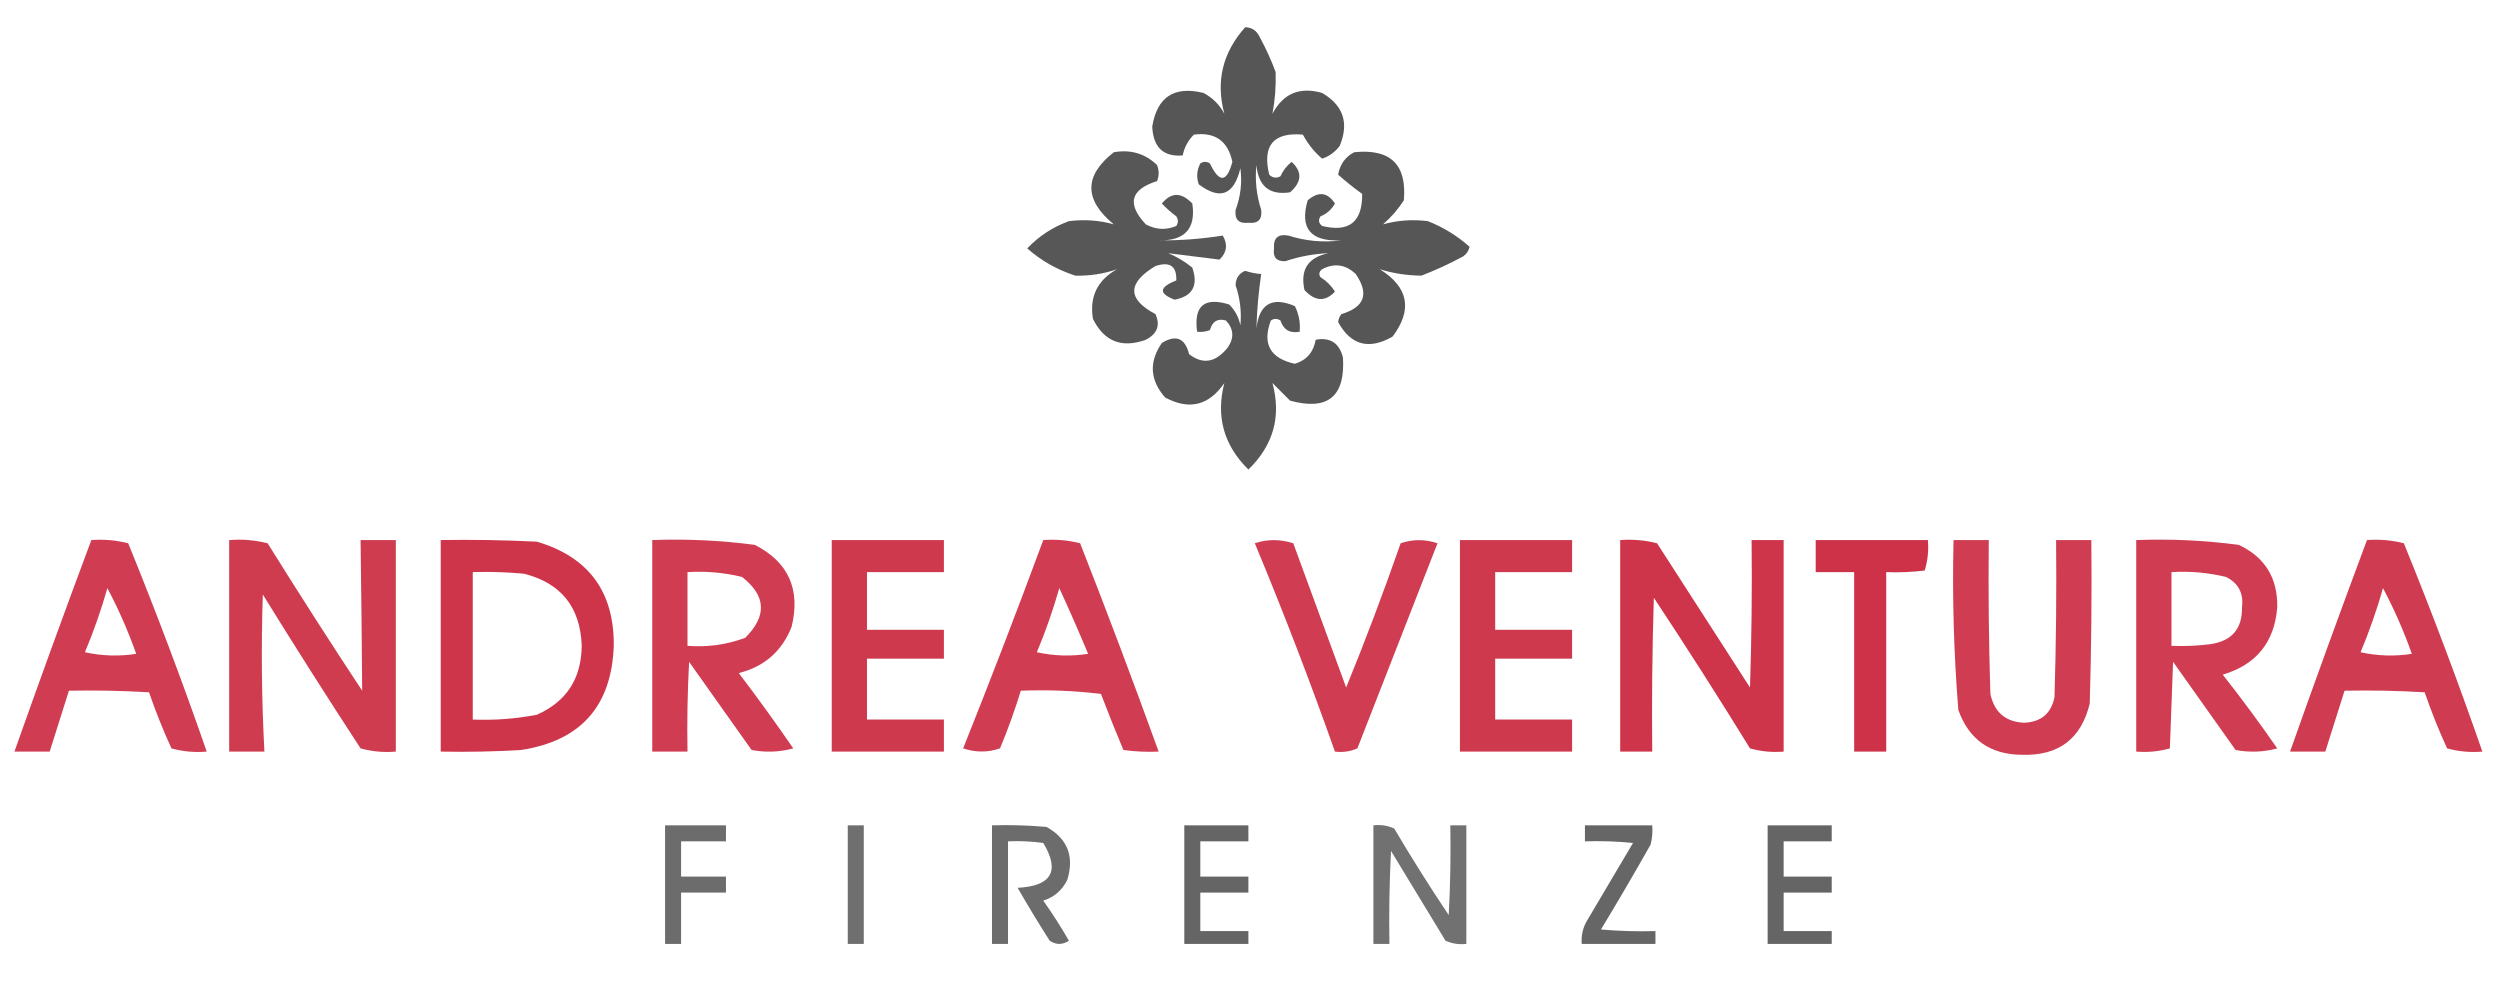 <?xml version="1.0" encoding="UTF-8"?>
<!DOCTYPE svg PUBLIC "-//W3C//DTD SVG 1.1//EN" "http://www.w3.org/Graphics/SVG/1.1/DTD/svg11.dtd">
<svg xmlns="http://www.w3.org/2000/svg" version="1.1" width="780px" height="310px" style="shape-rendering:geometricPrecision; text-rendering:geometricPrecision; image-rendering:optimizeQuality; fill-rule:evenodd; clip-rule:evenodd" xmlns:xlink="http://www.w3.org/1999/xlink">
<g><path style="opacity:0.822" fill="#323232" d="M 388.5,8.5 C 390.592,8.561 392.092,9.561 393,11.5C 394.941,15.048 396.607,18.714 398,22.5C 398.142,26.907 397.808,31.241 397,35.5C 400.362,29.158 405.528,26.992 412.5,29C 419.122,32.866 420.955,38.366 418,45.5C 416.587,47.414 414.753,48.747 412.5,49.5C 410.064,47.422 408.064,44.922 406.5,42C 397.29,41.223 393.79,45.389 396,54.5C 397.049,55.517 398.216,55.684 399.5,55C 400.313,53.197 401.48,51.697 403,50.5C 406.358,53.626 406.191,56.793 402.5,60C 396.123,60.973 392.623,58.139 392,51.5C 391.517,56.249 392.017,60.916 393.5,65.5C 393.833,68.5 392.5,69.833 389.5,69.5C 386.5,69.833 385.167,68.5 385.5,65.5C 387.08,61.276 387.58,56.942 387,52.5C 384.987,60.87 380.654,62.536 374,57.5C 373.242,55.23 373.409,53.064 374.5,51C 375.5,50.333 376.5,50.333 377.5,51C 380.424,57.146 382.758,56.979 384.5,50.5C 383.106,43.971 379.106,41.137 372.5,42C 370.683,43.8 369.516,45.966 369,48.5C 362.97,48.981 359.803,45.981 359.5,39.5C 361.002,30.245 366.335,26.745 375.5,29C 378.333,30.5 380.5,32.667 382,35.5C 379.277,25.392 381.443,16.392 388.5,8.5 Z"/></g>
<g><path style="opacity:0.818" fill="#323232" d="M 347.5,47.5 C 352.765,46.571 357.265,47.904 361,51.5C 361.667,53.167 361.667,54.833 361,56.5C 352.682,59.123 351.515,63.623 357.5,70C 360.624,71.688 363.791,71.854 367,70.5C 367.667,69.5 367.667,68.5 367,67.5C 365.365,66.274 363.865,64.941 362.5,63.5C 365.435,59.929 368.601,59.929 372,63.5C 373.17,71.338 369.67,75.172 361.5,75C 368.197,75.048 374.863,74.548 381.5,73.5C 383.125,76.255 382.792,78.755 380.5,81C 375.167,80.333 369.833,79.667 364.5,79C 367.207,80.128 369.707,81.628 372,83.5C 373.928,89.088 372.095,92.422 366.5,93.5C 361.443,91.606 361.61,89.606 367,87.5C 367.165,83.023 364.998,81.523 360.5,83C 351.683,88.322 351.683,93.322 360.5,98C 362.077,101.482 361.077,104.148 357.5,106C 350.011,108.728 344.511,106.562 341,99.5C 339.871,92.59 342.371,87.423 348.5,84C 344.359,85.445 340.025,86.112 335.5,86C 329.847,84.177 324.847,81.344 320.5,77.5C 324.112,73.685 328.446,70.852 333.5,69C 338.323,68.391 342.99,68.725 347.5,70C 338.174,62.326 338.174,54.826 347.5,47.5 Z"/></g>
<g><path style="opacity:0.821" fill="#323232" d="M 422.5,47.5 C 433.824,46.326 438.991,51.326 438,62.5C 436.207,65.295 434.04,67.795 431.5,70C 436.01,68.725 440.677,68.391 445.5,69C 450.364,70.926 454.698,73.593 458.5,77C 458.241,78.261 457.574,79.261 456.5,80C 452.286,82.274 447.953,84.274 443.5,86C 439.003,85.964 434.67,85.298 430.5,84C 439.454,89.608 440.787,96.608 434.5,105C 427.148,109.237 421.481,107.737 417.5,100.5C 417.608,99.558 417.941,98.725 418.5,98C 425.739,95.873 427.239,91.706 423,85.5C 419.828,82.496 416.328,81.996 412.5,84C 411.549,84.718 411.383,85.551 412,86.5C 413.896,87.68 415.396,89.18 416.5,91C 413.456,94.222 410.289,94.056 407,90.5C 405.599,84.137 408.099,80.303 414.5,79C 409.941,79.178 405.441,80.011 401,81.5C 398.256,81.588 397.09,80.255 397.5,77.5C 397.248,74.253 398.748,72.92 402,73.5C 407.39,75.222 412.89,75.722 418.5,75C 408.92,75.447 405.42,71.28 408,62.5C 411.351,59.622 414.185,59.956 416.5,63.5C 415.472,65.362 413.972,66.695 412,67.5C 411.251,68.635 411.417,69.635 412.5,70.5C 420.929,72.576 425.096,69.242 425,60.5C 422.339,58.584 419.839,56.584 417.5,54.5C 418.06,51.288 419.727,48.955 422.5,47.5 Z"/></g>
<g><path style="opacity:0.818" fill="#323232" d="M 388.5,84.5 C 390.117,85.038 391.784,85.371 393.5,85.5C 392.661,91.163 392.161,96.83 392,102.5C 392.862,94.807 396.862,92.474 404,95.5C 405.252,98.013 405.752,100.68 405.5,103.5C 402.45,104.077 400.45,102.91 399.5,100C 398.5,99.333 397.5,99.333 396.5,100C 393.772,107.295 396.272,111.795 404,113.5C 407.659,112.38 409.825,109.88 410.5,106C 414.994,105.168 417.828,107.002 419,111.5C 419.774,123.729 414.274,128.229 402.5,125C 400.667,123.167 398.833,121.333 397,119.5C 399.821,129.889 397.321,138.889 389.5,146.5C 381.796,138.894 379.296,129.894 382,119.5C 377.164,126.558 370.997,128.058 363.5,124C 358.758,118.562 358.425,112.896 362.5,107C 366.909,104.311 369.742,105.478 371,110.5C 375.263,113.794 379.263,113.127 383,108.5C 385.122,105.498 384.955,102.664 382.5,100C 379.888,99.259 378.222,100.259 377.5,103C 376.207,103.49 374.873,103.657 373.5,103.5C 372.396,95.437 375.73,92.603 383.5,95C 385.317,96.8 386.484,98.966 387,101.5C 387.401,97.256 386.901,93.089 385.5,89C 385.557,86.791 386.557,85.291 388.5,84.5 Z"/></g>
<g><path style="opacity:0.867" fill="#c81e36" d="M 28.5,168.5 C 32.437,168.207 36.27,168.54 40,169.5C 48.752,190.994 56.919,212.661 64.5,234.5C 60.774,234.823 57.107,234.489 53.5,233.5C 50.868,227.769 48.535,221.936 46.5,216C 38.173,215.5 29.84,215.334 21.5,215.5C 19.5,221.833 17.5,228.167 15.5,234.5C 11.833,234.5 8.167,234.5 4.5,234.5C 12.298,212.441 20.298,190.441 28.5,168.5 Z M 33.5,183.5 C 36.958,190.008 39.958,196.841 42.5,204C 37.136,204.829 31.802,204.663 26.5,203.5C 29.239,196.949 31.572,190.282 33.5,183.5 Z"/></g>
<g><path style="opacity:0.864" fill="#c81e36" d="M 71.5,168.5 C 75.555,168.176 79.555,168.509 83.5,169.5C 93.136,184.968 102.969,200.301 113,215.5C 112.878,199.843 112.712,184.176 112.5,168.5C 116.167,168.5 119.833,168.5 123.5,168.5C 123.5,190.5 123.5,212.5 123.5,234.5C 119.774,234.823 116.107,234.489 112.5,233.5C 102.136,217.634 91.969,201.634 82,185.5C 81.461,201.84 81.628,218.174 82.5,234.5C 78.833,234.5 75.167,234.5 71.5,234.5C 71.5,212.5 71.5,190.5 71.5,168.5 Z"/></g>
<g><path style="opacity:0.892" fill="#c81e36" d="M 137.5,168.5 C 147.506,168.334 157.506,168.5 167.5,169C 183.642,173.772 191.642,184.605 191.5,201.5C 190.809,220.357 181.142,231.191 162.5,234C 154.173,234.5 145.84,234.666 137.5,234.5C 137.5,212.5 137.5,190.5 137.5,168.5 Z M 147.5,178.5 C 152.844,178.334 158.177,178.501 163.5,179C 175.068,181.938 181.068,189.438 181.5,201.5C 181.386,211.755 176.72,218.922 167.5,223C 160.897,224.274 154.23,224.774 147.5,224.5C 147.5,209.167 147.5,193.833 147.5,178.5 Z"/></g>
<g><path style="opacity:0.857" fill="#c81e36" d="M 203.5,168.5 C 214.231,168.097 224.898,168.597 235.5,170C 245.982,175.349 249.815,183.849 247,195.5C 244.027,203.136 238.527,207.969 230.5,210C 236.36,217.694 242.027,225.527 247.5,233.5C 243.205,234.661 238.871,234.828 234.5,234C 228,224.833 221.5,215.667 215,206.5C 214.5,215.827 214.334,225.161 214.5,234.5C 210.833,234.5 207.167,234.5 203.5,234.5C 203.5,212.5 203.5,190.5 203.5,168.5 Z M 214.5,178.5 C 220.262,178.149 225.928,178.649 231.5,180C 239.037,185.859 239.37,192.193 232.5,199C 226.7,201.151 220.7,201.984 214.5,201.5C 214.5,193.833 214.5,186.167 214.5,178.5 Z"/></g>
<g><path style="opacity:0.877" fill="#c81e36" d="M 259.5,168.5 C 271.167,168.5 282.833,168.5 294.5,168.5C 294.5,171.833 294.5,175.167 294.5,178.5C 286.5,178.5 278.5,178.5 270.5,178.5C 270.5,184.5 270.5,190.5 270.5,196.5C 278.5,196.5 286.5,196.5 294.5,196.5C 294.5,199.5 294.5,202.5 294.5,205.5C 286.5,205.5 278.5,205.5 270.5,205.5C 270.5,211.833 270.5,218.167 270.5,224.5C 278.5,224.5 286.5,224.5 294.5,224.5C 294.5,227.833 294.5,231.167 294.5,234.5C 282.833,234.5 271.167,234.5 259.5,234.5C 259.5,212.5 259.5,190.5 259.5,168.5 Z"/></g>
<g><path style="opacity:0.867" fill="#c81e36" d="M 325.5,168.5 C 329.437,168.207 333.27,168.54 337,169.5C 345.472,191.086 353.638,212.752 361.5,234.5C 357.818,234.665 354.152,234.499 350.5,234C 348.073,228.223 345.74,222.39 343.5,216.5C 335.193,215.502 326.86,215.169 318.5,215.5C 316.632,221.576 314.466,227.576 312,233.5C 308.214,234.795 304.38,234.795 300.5,233.5C 309.131,211.912 317.464,190.246 325.5,168.5 Z M 330.5,183.5 C 333.595,190.2 336.595,197.033 339.5,204C 334.136,204.829 328.802,204.663 323.5,203.5C 326.235,196.96 328.569,190.294 330.5,183.5 Z"/></g>
<g><path style="opacity:0.867" fill="#c81e36" d="M 391.5,169.5 C 395.351,168.191 399.351,168.191 403.5,169.5C 409,184.5 414.5,199.5 420,214.5C 426.05,199.689 431.716,184.689 437,169.5C 440.786,168.205 444.62,168.205 448.5,169.5C 440.167,190.833 431.833,212.167 423.5,233.5C 421.257,234.474 418.924,234.808 416.5,234.5C 408.737,212.535 400.404,190.868 391.5,169.5 Z"/></g>
<g><path style="opacity:0.876" fill="#c81e36" d="M 455.5,168.5 C 467.167,168.5 478.833,168.5 490.5,168.5C 490.5,171.833 490.5,175.167 490.5,178.5C 482.5,178.5 474.5,178.5 466.5,178.5C 466.5,184.5 466.5,190.5 466.5,196.5C 474.5,196.5 482.5,196.5 490.5,196.5C 490.5,199.5 490.5,202.5 490.5,205.5C 482.5,205.5 474.5,205.5 466.5,205.5C 466.5,211.833 466.5,218.167 466.5,224.5C 474.5,224.5 482.5,224.5 490.5,224.5C 490.5,227.833 490.5,231.167 490.5,234.5C 478.833,234.5 467.167,234.5 455.5,234.5C 455.5,212.5 455.5,190.5 455.5,168.5 Z"/></g>
<g><path style="opacity:0.893" fill="#c81e36" d="M 505.5,168.5 C 509.437,168.207 513.27,168.54 517,169.5C 526.667,184.5 536.333,199.5 546,214.5C 546.5,199.17 546.667,183.837 546.5,168.5C 549.833,168.5 553.167,168.5 556.5,168.5C 556.5,190.5 556.5,212.5 556.5,234.5C 552.894,234.789 549.394,234.456 546,233.5C 536.25,217.664 526.25,201.997 516,186.5C 515.5,202.497 515.333,218.497 515.5,234.5C 512.167,234.5 508.833,234.5 505.5,234.5C 505.5,212.5 505.5,190.5 505.5,168.5 Z"/></g>
<g><path style="opacity:0.907" fill="#c81e36" d="M 566.5,168.5 C 578.167,168.5 589.833,168.5 601.5,168.5C 601.784,171.777 601.451,174.943 600.5,178C 596.514,178.499 592.514,178.666 588.5,178.5C 588.5,197.167 588.5,215.833 588.5,234.5C 585.167,234.5 581.833,234.5 578.5,234.5C 578.5,215.833 578.5,197.167 578.5,178.5C 574.5,178.5 570.5,178.5 566.5,178.5C 566.5,175.167 566.5,171.833 566.5,168.5 Z"/></g>
<g><path style="opacity:0.858" fill="#c81e36" d="M 609.5,168.5 C 613.167,168.5 616.833,168.5 620.5,168.5C 620.333,184.503 620.5,200.503 621,216.5C 622.207,222.209 625.707,225.209 631.5,225.5C 636.81,225.275 639.977,222.608 641,217.5C 641.5,201.17 641.667,184.837 641.5,168.5C 645.167,168.5 648.833,168.5 652.5,168.5C 652.667,185.503 652.5,202.503 652,219.5C 649.353,230.474 642.353,235.807 631,235.5C 620.986,235.47 614.32,230.803 611,221.5C 609.586,203.875 609.086,186.209 609.5,168.5 Z"/></g>
<g><path style="opacity:0.859" fill="#c81e36" d="M 666.5,168.5 C 677.231,168.097 687.898,168.597 698.5,170C 706.683,173.857 710.683,180.357 710.5,189.5C 709.645,200.358 703.978,207.358 693.5,210.5C 699.411,217.989 705.077,225.655 710.5,233.5C 706.205,234.661 701.871,234.828 697.5,234C 691,224.833 684.5,215.667 678,206.5C 677.667,215.5 677.333,224.5 677,233.5C 673.606,234.456 670.106,234.789 666.5,234.5C 666.5,212.5 666.5,190.5 666.5,168.5 Z M 677.5,178.5 C 683.262,178.149 688.928,178.649 694.5,180C 698.386,181.937 700.053,185.103 699.5,189.5C 699.618,196.222 696.284,200.055 689.5,201C 685.514,201.499 681.514,201.666 677.5,201.5C 677.5,193.833 677.5,186.167 677.5,178.5 Z"/></g>
<g><path style="opacity:0.868" fill="#c81e36" d="M 738.5,168.5 C 742.437,168.207 746.27,168.54 750,169.5C 758.752,190.994 766.919,212.661 774.5,234.5C 770.774,234.823 767.107,234.489 763.5,233.5C 760.868,227.769 758.535,221.936 756.5,216C 748.173,215.5 739.84,215.334 731.5,215.5C 729.5,221.833 727.5,228.167 725.5,234.5C 721.833,234.5 718.167,234.5 714.5,234.5C 722.298,212.441 730.298,190.441 738.5,168.5 Z M 743.5,183.5 C 746.958,190.008 749.958,196.841 752.5,204C 747.136,204.829 741.802,204.663 736.5,203.5C 739.239,196.949 741.572,190.282 743.5,183.5 Z"/></g>
<g><path style="opacity:0.714" fill="#323232" d="M 207.5,257.5 C 213.833,257.5 220.167,257.5 226.5,257.5C 226.5,259.167 226.5,260.833 226.5,262.5C 221.833,262.5 217.167,262.5 212.5,262.5C 212.5,266.167 212.5,269.833 212.5,273.5C 217.167,273.5 221.833,273.5 226.5,273.5C 226.5,275.167 226.5,276.833 226.5,278.5C 221.833,278.5 217.167,278.5 212.5,278.5C 212.5,283.833 212.5,289.167 212.5,294.5C 210.833,294.5 209.167,294.5 207.5,294.5C 207.5,282.167 207.5,269.833 207.5,257.5 Z"/></g>
<g><path style="opacity:0.701" fill="#323232" d="M 264.5,257.5 C 266.167,257.5 267.833,257.5 269.5,257.5C 269.5,269.833 269.5,282.167 269.5,294.5C 267.833,294.5 266.167,294.5 264.5,294.5C 264.5,282.167 264.5,269.833 264.5,257.5 Z"/></g>
<g><path style="opacity:0.718" fill="#323232" d="M 309.5,257.5 C 315.176,257.334 320.843,257.501 326.5,258C 333.07,261.655 335.237,267.155 333,274.5C 331.437,277.728 328.937,279.895 325.5,281C 328.364,285.033 331.031,289.199 333.5,293.5C 331.5,294.833 329.5,294.833 327.5,293.5C 324.041,288.083 320.708,282.583 317.5,277C 328.117,276.444 330.784,271.777 325.5,263C 321.848,262.501 318.182,262.335 314.5,262.5C 314.5,273.167 314.5,283.833 314.5,294.5C 312.833,294.5 311.167,294.5 309.5,294.5C 309.5,282.167 309.5,269.833 309.5,257.5 Z"/></g>
<g><path style="opacity:0.748" fill="#323232" d="M 369.5,257.5 C 376.167,257.5 382.833,257.5 389.5,257.5C 389.5,259.167 389.5,260.833 389.5,262.5C 384.5,262.5 379.5,262.5 374.5,262.5C 374.5,266.167 374.5,269.833 374.5,273.5C 379.5,273.5 384.5,273.5 389.5,273.5C 389.5,275.167 389.5,276.833 389.5,278.5C 384.5,278.5 379.5,278.5 374.5,278.5C 374.5,282.5 374.5,286.5 374.5,290.5C 379.5,290.5 384.5,290.5 389.5,290.5C 389.5,291.833 389.5,293.167 389.5,294.5C 382.833,294.5 376.167,294.5 369.5,294.5C 369.5,282.167 369.5,269.833 369.5,257.5 Z"/></g>
<g><path style="opacity:0.69" fill="#323232" d="M 428.5,257.5 C 430.792,257.244 432.959,257.577 435,258.5C 440.417,267.669 446.083,276.669 452,285.5C 452.5,276.173 452.666,266.839 452.5,257.5C 454.167,257.5 455.833,257.5 457.5,257.5C 457.5,269.833 457.5,282.167 457.5,294.5C 455.208,294.756 453.041,294.423 451,293.5C 445.333,284.167 439.667,274.833 434,265.5C 433.5,275.161 433.334,284.828 433.5,294.5C 431.833,294.5 430.167,294.5 428.5,294.5C 428.5,282.167 428.5,269.833 428.5,257.5 Z"/></g>
<g><path style="opacity:0.744" fill="#323232" d="M 494.5,257.5 C 501.5,257.5 508.5,257.5 515.5,257.5C 515.662,259.527 515.495,261.527 515,263.5C 509.959,272.415 504.793,281.249 499.5,290C 505.157,290.499 510.824,290.666 516.5,290.5C 516.5,291.833 516.5,293.167 516.5,294.5C 508.833,294.5 501.167,294.5 493.5,294.5C 493.298,292.011 493.798,289.677 495,287.5C 499.833,279.333 504.667,271.167 509.5,263C 504.511,262.501 499.511,262.334 494.5,262.5C 494.5,260.833 494.5,259.167 494.5,257.5 Z"/></g>
<g><path style="opacity:0.747" fill="#323232" d="M 551.5,257.5 C 558.167,257.5 564.833,257.5 571.5,257.5C 571.5,259.167 571.5,260.833 571.5,262.5C 566.5,262.5 561.5,262.5 556.5,262.5C 556.5,266.167 556.5,269.833 556.5,273.5C 561.5,273.5 566.5,273.5 571.5,273.5C 571.5,275.167 571.5,276.833 571.5,278.5C 566.5,278.5 561.5,278.5 556.5,278.5C 556.5,282.5 556.5,286.5 556.5,290.5C 561.5,290.5 566.5,290.5 571.5,290.5C 571.5,291.833 571.5,293.167 571.5,294.5C 564.833,294.5 558.167,294.5 551.5,294.5C 551.5,282.167 551.5,269.833 551.5,257.5 Z"/></g>
</svg>
